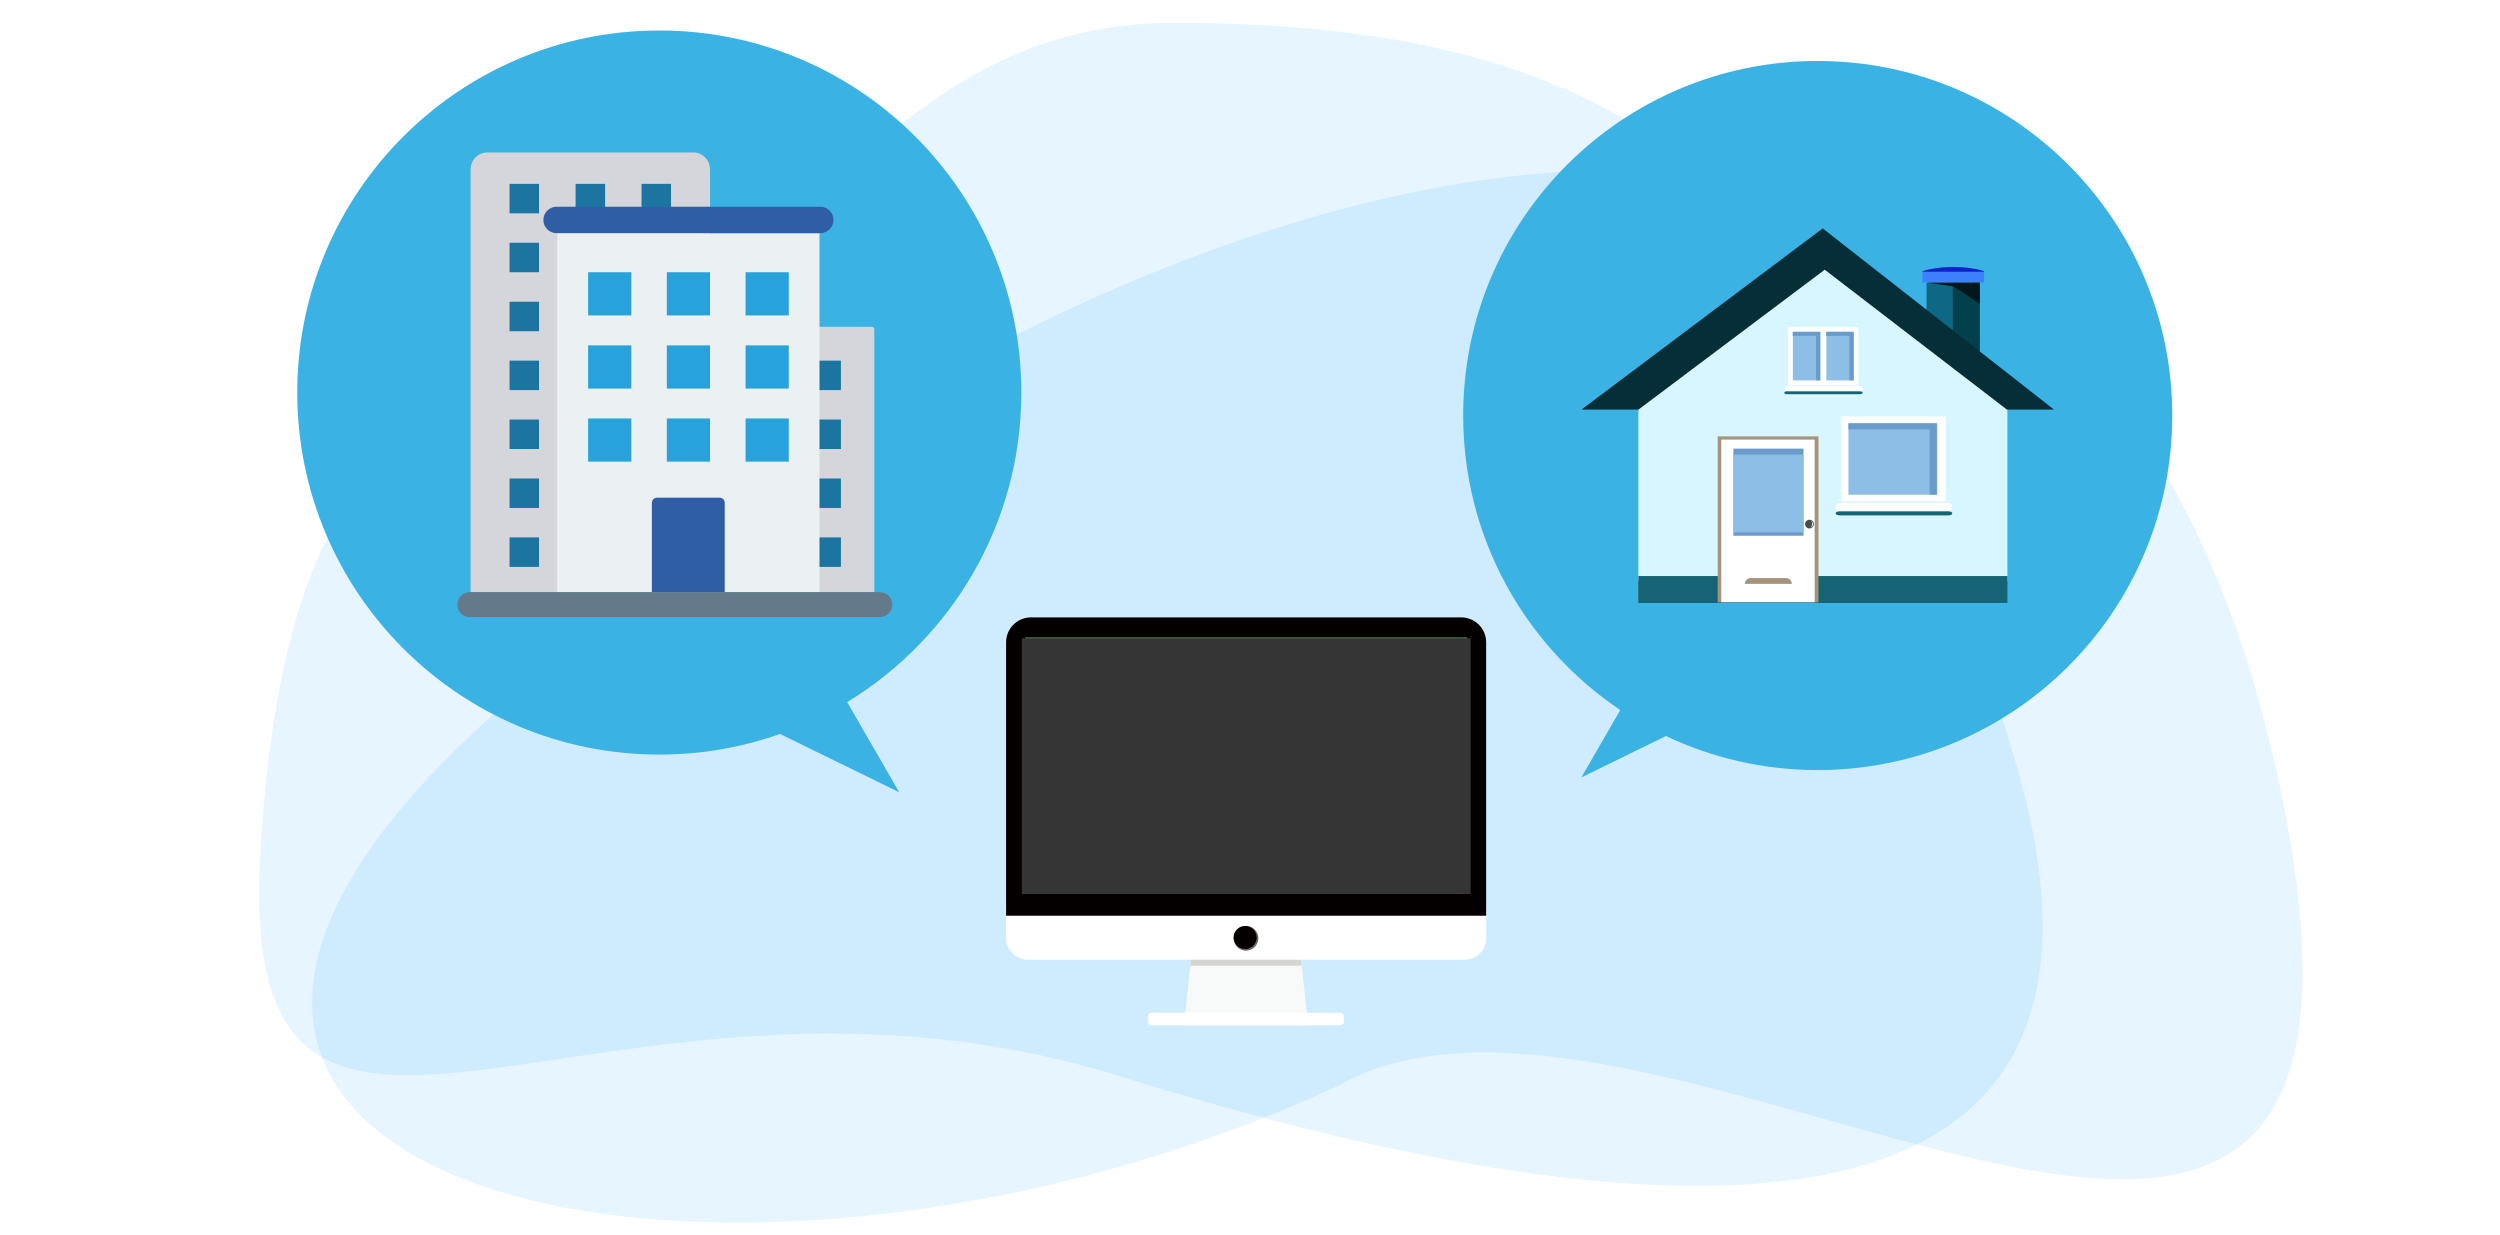 <svg width="328" height="162" viewBox="0 0 328 162" fill="none" xmlns="http://www.w3.org/2000/svg">
<g clip-path="url(#clip0_9743_119104)">
<path opacity="0.1" d="M299.043 102.846C268.651 -40.319 113.773 41.037 68.144 90.776C-8.883 156 93.881 180.303 175.545 142.459C217.791 118.376 321.084 206.672 299.043 102.846Z" fill="#0697FF"/>
<path opacity="0.1" fill-rule="evenodd" clip-rule="evenodd" d="M154.173 3C125.658 3 113.65 22.207 93.06 37.129C65.822 56.9 38.583 44.033 34.218 110.8C30.336 170.22 78.783 119.96 147.081 141.248C215.392 162.537 284.94 168.366 264.296 99.504C243.665 30.628 220.416 3 154.173 3Z" fill="#0697FF"/>
<path d="M156.35 125.055H170.62L171.62 134.523H155.332L156.35 125.055Z" fill="#F8F9F9"/>
<path d="M156.176 126.703H170.791L170.622 125.063H156.352L156.176 126.703Z" fill="#D5D5D2"/>
<path d="M134.876 125.92H192.124C193.713 125.92 195 124.642 195 123.045V119.151C195 117.562 193.722 116.275 192.124 116.275H134.876C133.287 116.275 132 117.554 132 119.151V123.045C132.008 124.642 133.287 125.92 134.876 125.92Z" fill="white"/>
<path d="M151.104 132.867H175.835C176.096 132.867 176.314 133.085 176.314 133.346V134.044C176.314 134.305 176.096 134.523 175.835 134.523H151.104C150.844 134.523 150.625 134.305 150.625 134.044V133.346C150.633 133.085 150.844 132.867 151.104 132.867Z" fill="white"/>
<path d="M165.097 123.103C165.097 124.003 164.374 124.726 163.474 124.726C162.575 124.726 161.852 124.003 161.852 123.103C161.852 122.204 162.575 121.48 163.474 121.48C164.366 121.48 165.097 122.22 165.097 123.103Z" fill="#6B6967"/>
<path d="M135.271 81C133.463 81 132 82.463 132 84.271V120.144H194.983V84.271C194.983 82.463 193.52 81 191.704 81H135.271Z" fill="#050000"/>
<path d="M164.879 123.003C164.879 123.844 164.198 124.517 163.365 124.517C162.524 124.517 161.852 123.835 161.852 123.003C161.852 122.162 162.533 121.489 163.365 121.489C164.198 121.481 164.879 122.162 164.879 123.003Z" fill="#050000"/>
<path d="M192.47 83.674H134.523V117.066H192.47V83.674Z" fill="white"/>
<path d="M134.52 115.408H192.466V117.064H134.52V115.408Z" fill="#F2F3F3"/>
<path d="M191.188 115.963H191.877V116.694H191.188V115.963Z" fill="#BDBBB8"/>
<path d="M189.895 115.963H190.584V116.694H189.895V115.963Z" fill="#BDBBB8"/>
<path d="M135.278 115.812C135.219 115.812 135.177 115.87 135.177 115.929V116.013H135.102V116.703H136.422V116.013H135.858V115.946C135.858 115.879 135.816 115.828 135.757 115.828H135.278V115.812Z" fill="#BDBBB8"/>
<path d="M136.688 116.005V116.694H137.932V116.005H136.688Z" fill="#BDBBB8"/>
<path d="M192.47 92.634H134.523V93.988H192.47V92.634Z" fill="#D5D5D2"/>
<path d="M136.538 92.643L134.512 93.996H136.538V92.643Z" fill="#BDBBB8"/>
<path d="M136.842 92.634H136.539V93.988H136.842V92.634Z" fill="#EDEDED"/>
<path d="M141.861 92.634H141.559V93.988H141.861V92.634Z" fill="#EDEDED"/>
<path d="M147.346 92.634H147.043V93.988H147.346V92.634Z" fill="#EDEDED"/>
<path d="M152.818 92.634H152.516V93.988H152.818V92.634Z" fill="#EDEDED"/>
<path d="M158.291 92.634H157.988V93.988H158.291V92.634Z" fill="#EDEDED"/>
<path d="M163.771 92.634H163.469V93.988H163.771V92.634Z" fill="#EDEDED"/>
<path d="M169.256 92.634H168.953V93.988H169.256V92.634Z" fill="#EDEDED"/>
<path d="M174.74 92.634H174.438V93.988H174.74V92.634Z" fill="#EDEDED"/>
<path d="M180.205 92.634H179.902V93.988H180.205V92.634Z" fill="#EDEDED"/>
<path d="M185.689 92.634H185.387V93.988H185.689V92.634Z" fill="#EDEDED"/>
<path d="M191.174 92.634H190.871V93.988H191.174V92.634Z" fill="#EDEDED"/>
<path d="M192.466 93.996H134.52V94.299H192.466V93.996Z" fill="#EDEDED"/>
<path d="M134.52 90.389V90.725V92.289V92.626H192.466V92.289V90.725V90.389H134.52Z" fill="#EDEDED"/>
<path d="M144.973 90.691H191.996C192.088 90.691 192.164 90.775 192.164 90.86V91.869C192.164 91.961 192.08 92.037 191.996 92.037H144.973C144.88 92.037 144.805 91.953 144.805 91.869V90.86C144.805 90.775 144.88 90.691 144.973 90.691Z" fill="white"/>
<path d="M134.989 90.691H144.331C144.424 90.691 144.5 90.775 144.5 90.86V91.869C144.5 91.961 144.416 92.037 144.331 92.037H134.989C134.897 92.037 134.821 91.953 134.821 91.869V90.86C134.812 90.775 134.897 90.691 134.989 90.691Z" fill="white"/>
<path d="M192.466 86.874H134.52V90.388H192.466V86.874Z" fill="#F2F3F3"/>
<path d="M170.346 87.533H172.843C172.944 87.533 173.037 87.617 173.037 87.727V89.661C173.037 89.762 172.953 89.854 172.843 89.854H170.346C170.245 89.854 170.152 89.77 170.152 89.661V87.727C170.152 87.617 170.245 87.533 170.346 87.533Z" fill="white"/>
<path d="M174.037 87.533H176.535C176.636 87.533 176.728 87.617 176.728 87.727V89.661C176.728 89.762 176.644 89.854 176.535 89.854H174.037C173.936 89.854 173.844 89.77 173.844 89.661V87.727C173.852 87.617 173.936 87.533 174.037 87.533Z" fill="white"/>
<path d="M177.725 87.533H180.222C180.323 87.533 180.416 87.617 180.416 87.727V89.661C180.416 89.762 180.331 89.854 180.222 89.854H177.725C177.624 89.854 177.531 89.77 177.531 89.661V87.727C177.54 87.617 177.615 87.533 177.725 87.533Z" fill="white"/>
<path d="M181.408 87.533H183.906C184.007 87.533 184.099 87.617 184.099 87.727V89.661C184.099 89.762 184.015 89.854 183.906 89.854H181.408C181.307 89.854 181.215 89.77 181.215 89.661V87.727C181.223 87.617 181.307 87.533 181.408 87.533Z" fill="white"/>
<path d="M185.1 87.533H187.597C187.698 87.533 187.791 87.617 187.791 87.727V89.661C187.791 89.762 187.706 89.854 187.597 89.854H185.1C184.999 89.854 184.906 89.77 184.906 89.661V87.727C184.915 87.617 184.999 87.533 185.1 87.533Z" fill="white"/>
<path d="M142.459 87.676H152.895C152.995 87.676 153.088 87.76 153.088 87.869V88.433C153.088 88.534 153.004 88.626 152.895 88.626H142.459C142.358 88.626 142.266 88.542 142.266 88.433V87.869C142.274 87.751 142.358 87.676 142.459 87.676Z" fill="white"/>
<path d="M153.643 87.693H154.761C154.862 87.693 154.954 87.777 154.954 87.886V88.483C154.954 88.584 154.87 88.677 154.761 88.677H153.643C153.542 88.677 153.449 88.593 153.449 88.483V87.886C153.458 87.785 153.533 87.693 153.643 87.693Z" fill="white"/>
<path d="M135.412 87.499H137.018C137.119 87.499 137.212 87.584 137.212 87.693V89.358C137.212 89.459 137.128 89.551 137.018 89.551H135.412C135.311 89.551 135.219 89.467 135.219 89.358V87.693C135.219 87.584 135.311 87.499 135.412 87.499Z" fill="#FEDB3F"/>
<path d="M136.335 88.189H137.335C137.436 88.189 137.529 88.273 137.529 88.382V89.677C137.529 89.778 137.445 89.871 137.335 89.871H136.335C136.234 89.871 136.141 89.787 136.141 89.677V88.374C136.133 88.281 136.225 88.189 136.335 88.189Z" fill="white"/>
<path d="M154.13 89.038H154.752C154.82 89.038 154.878 89.097 154.878 89.164V89.787C154.878 89.854 154.82 89.913 154.752 89.913H154.13C154.063 89.913 154.004 89.854 154.004 89.787V89.164C154.004 89.097 154.063 89.038 154.13 89.038Z" fill="#B267A7"/>
<path d="M153.079 89.038H153.702C153.769 89.038 153.828 89.097 153.828 89.164V89.787C153.828 89.854 153.769 89.913 153.702 89.913H153.079C153.012 89.913 152.953 89.854 152.953 89.787V89.164C152.953 89.097 153.004 89.038 153.079 89.038Z" fill="#E94E44"/>
<path d="M138.202 87.735H140.7C140.759 87.735 140.801 87.777 140.801 87.836V88.138C140.801 88.197 140.759 88.239 140.7 88.239H138.202C138.144 88.239 138.102 88.197 138.102 88.138V87.836C138.102 87.777 138.144 87.735 138.202 87.735Z" fill="#65B95E"/>
<path d="M140.456 88.475H140.7C140.759 88.475 140.801 88.517 140.801 88.576V88.879C140.801 88.938 140.759 88.98 140.7 88.98H140.456C140.398 88.98 140.355 88.938 140.355 88.879V88.576C140.355 88.525 140.398 88.475 140.456 88.475Z" fill="#65B95E"/>
<path d="M138.202 89.24H140.7C140.759 89.24 140.801 89.282 140.801 89.341V89.644C140.801 89.703 140.759 89.745 140.7 89.745H138.202C138.144 89.745 138.102 89.703 138.102 89.644V89.341C138.102 89.282 138.144 89.24 138.202 89.24Z" fill="#65B95E"/>
<path d="M156.955 87.592H157.417C157.518 87.592 157.602 87.676 157.602 87.777V88.29C157.602 88.391 157.518 88.475 157.417 88.475H156.955C156.854 88.475 156.77 88.391 156.77 88.29V87.777C156.778 87.676 156.854 87.592 156.955 87.592Z" fill="#65B95E"/>
<path d="M158.033 87.592H159.546C159.647 87.592 159.731 87.676 159.731 87.777V88.29C159.731 88.391 159.647 88.475 159.546 88.475H158.033C157.932 88.475 157.848 88.391 157.848 88.29V87.777C157.848 87.676 157.94 87.592 158.033 87.592Z" fill="#65B95E"/>
<path d="M160.244 87.592H168.266C168.367 87.592 168.451 87.676 168.451 87.777V88.29C168.451 88.391 168.367 88.475 168.266 88.475H160.244C160.143 88.475 160.059 88.391 160.059 88.29V87.777C160.059 87.676 160.143 87.592 160.244 87.592Z" fill="#65B95E"/>
<path d="M156.955 88.836H157.417C157.518 88.836 157.602 88.921 157.602 89.021V89.534C157.602 89.635 157.518 89.719 157.417 89.719H156.955C156.854 89.719 156.77 89.635 156.77 89.534V89.021C156.778 88.929 156.854 88.836 156.955 88.836Z" fill="#65B95E"/>
<path d="M158.033 88.836H159.546C159.647 88.836 159.731 88.921 159.731 89.021V89.534C159.731 89.635 159.647 89.719 159.546 89.719H158.033C157.932 89.719 157.848 89.635 157.848 89.534V89.021C157.848 88.929 157.94 88.836 158.033 88.836Z" fill="#65B95E"/>
<path d="M160.244 88.836H168.266C168.367 88.836 168.451 88.921 168.451 89.021V89.534C168.451 89.635 168.367 89.719 168.266 89.719H160.244C160.143 89.719 160.059 89.635 160.059 89.534V89.021C160.059 88.929 160.143 88.836 160.244 88.836Z" fill="#65B95E"/>
<path d="M142.963 89.147H145.494C145.578 89.147 145.628 89.215 145.628 89.282V89.686C145.628 89.77 145.561 89.82 145.494 89.82H142.963C142.879 89.82 142.828 89.753 142.828 89.686V89.282C142.828 89.198 142.895 89.147 142.963 89.147Z" fill="#7CB5E3"/>
<path d="M146.184 89.147H148.715C148.799 89.147 148.85 89.215 148.85 89.282V89.686C148.85 89.77 148.782 89.82 148.715 89.82H146.184C146.1 89.82 146.049 89.753 146.049 89.686V89.282C146.033 89.198 146.1 89.147 146.184 89.147Z" fill="#7CB5E3"/>
<path d="M149.479 89.147H152.01C152.094 89.147 152.145 89.215 152.145 89.282V89.686C152.145 89.77 152.077 89.82 152.01 89.82H149.479C149.395 89.82 149.345 89.753 149.345 89.686V89.282C149.336 89.198 149.395 89.147 149.479 89.147Z" fill="#7CB5E3"/>
<path d="M189.489 87.517H191.557C191.616 87.517 191.675 87.559 191.675 87.634V87.945C191.675 88.004 191.633 88.063 191.557 88.063H189.489C189.43 88.063 189.371 88.021 189.371 87.945V87.626C189.371 87.559 189.422 87.517 189.489 87.517Z" fill="#65B95E"/>
<path d="M189.464 88.374H191.557C191.616 88.374 191.65 88.416 191.65 88.466V88.744C191.65 88.803 191.608 88.837 191.557 88.837H189.464C189.405 88.837 189.371 88.794 189.371 88.744V88.466C189.371 88.408 189.422 88.374 189.464 88.374Z" fill="#65B95E"/>
<path d="M189.464 89.147H191.566C191.608 89.147 191.658 89.189 191.658 89.24V89.492C191.658 89.534 191.616 89.585 191.566 89.585H189.464C189.422 89.585 189.371 89.543 189.371 89.492V89.24C189.371 89.189 189.422 89.147 189.464 89.147Z" fill="#65B95E"/>
<path d="M138.202 88.475H138.514C138.572 88.475 138.615 88.517 138.615 88.576V88.879C138.615 88.938 138.572 88.98 138.514 88.98H138.202C138.144 88.98 138.102 88.938 138.102 88.879V88.576C138.102 88.525 138.144 88.475 138.202 88.475Z" fill="#65B95E"/>
<path d="M138.894 88.475H140.029C140.088 88.475 140.13 88.517 140.13 88.576V88.879C140.13 88.938 140.088 88.98 140.029 88.98H138.894C138.835 88.98 138.793 88.938 138.793 88.879V88.576C138.793 88.525 138.835 88.475 138.894 88.475Z" fill="#65B95E"/>
<path d="M192.474 83.674H134.52V86.878H192.474V83.674Z" fill="#309E38"/>
<path opacity="0.552" d="M192.474 85.356H134.52V86.886H192.474V85.356Z" fill="#008938"/>
<path d="M135.604 83.952H134.797V84.767H135.604V83.952Z" fill="white"/>
<path d="M135.595 84.894H134.914V85.583H135.595V84.894Z" fill="white"/>
<path d="M136.125 84.364H135.738V84.767H136.125V84.364Z" fill="white"/>
<path d="M136.293 84.894H135.738V85.457H136.293V84.894Z" fill="white"/>
<path d="M137.278 84.339H152.397C152.464 84.339 152.515 84.398 152.515 84.457V85.012C152.515 85.079 152.456 85.129 152.397 85.129H137.278C137.211 85.129 137.16 85.07 137.16 85.012V84.457C137.169 84.389 137.211 84.339 137.278 84.339Z" fill="white"/>
<path d="M190.959 113.825H169.238V114.127H190.959V113.825Z" fill="#92318D"/>
<path d="M190.883 97.772H189.445V113.825H190.883V97.772Z" fill="#79529F"/>
<path d="M187.832 100.345H186.395V113.825H187.832V100.345Z" fill="#464442"/>
<path d="M184.786 99.874H183.348V113.825H184.786V99.874Z" fill="#3EA3DC"/>
<path d="M181.758 103.086H180.32V113.816H181.758V103.086Z" fill="#009486"/>
<path d="M178.707 104.835H177.27V113.825H178.707V104.835Z" fill="#FFEE1A"/>
<path d="M175.661 107.694H174.223V113.816H175.661V107.694Z" fill="#ED6D00"/>
<path d="M172.637 108.754H171.199V113.825H172.637V108.754Z" fill="#E83E2A"/>
<path d="M157.999 110.81H141.871V113.82H157.999V110.81Z" fill="white"/>
<path d="M157.996 109.161H141.859V110.498H157.996V109.161Z" fill="#9F4897"/>
<path d="M147.97 109.557H142.168V110.145H147.97V109.557Z" fill="#92318D"/>
<path d="M147.97 111.163H142.168V111.751H147.97V111.163Z" fill="#92318D"/>
<path d="M147.289 112.735H142.168V113.323H147.289V112.735Z" fill="#92318D"/>
<path d="M157.602 111.163H153.684V111.751H157.602V111.163Z" fill="#92318D"/>
<path d="M157.602 112.71H153.684V113.299H157.602V112.71Z" fill="#92318D"/>
<path d="M163.515 109.161H158.242V110.498H163.515V109.161Z" fill="#9F4897"/>
<path d="M163.183 111.163H161.207V111.751H163.183V111.163Z" fill="#92318D"/>
<path d="M163.185 112.71H161.234V113.299H163.185V112.71Z" fill="#92318D"/>
<path d="M158.025 99.365H141.863V107.228H158.025V99.365Z" fill="white"/>
<path d="M163.477 99.365H158.297V107.228H163.477V99.365Z" fill="white"/>
<path d="M163.474 97.591H141.863V99.558H163.474V97.591Z" fill="#F5A500"/>
<path d="M149.909 98.28H142.105V99.071H149.909V98.28Z" fill="#ED6D00"/>
<path d="M161.86 98.28H158.496V99.071H161.86V98.28Z" fill="#ED6D00"/>
<path d="M155.619 99.954H142.105V100.744H155.619V99.954Z" fill="#878582"/>
<path d="M152.507 101.442H142.105V102.233H152.507V101.442Z" fill="#878582"/>
<path d="M146.327 103.107H142.105V103.897H146.327V103.107Z" fill="#878582"/>
<path d="M149.909 104.814H142.105V105.604H149.909V104.814Z" fill="#878582"/>
<path d="M163.08 99.954H160.574V100.744H163.08V99.954Z" fill="#878582"/>
<path d="M163.08 101.442H161.23V102.233H163.08V101.442Z" fill="#878582"/>
<path d="M163.077 103.107H160.664V103.897H163.077V103.107Z" fill="#878582"/>
<path d="M163.08 104.814H159.641V105.604H163.08V104.814Z" fill="#878582"/>
<path d="M163.08 106.303H159.641V107.093H163.08V106.303Z" fill="#878582"/>
<path d="M145.58 106.303H142.141V107.093H145.58V106.303Z" fill="#878582"/>
<path d="M146.395 106.303H146.059V107.093H146.395V106.303Z" fill="#878582"/>
<path d="M192.469 94.288H136.844V96.87H192.469V94.288Z" fill="#3FAA41"/>
<path d="M178.416 94.885H151.02V95.575H178.416V94.885Z" fill="white"/>
<path d="M172.153 95.995H156.504V96.508H172.153V95.995Z" fill="white"/>
<path d="M163.465 92.638H158.285V93.992H163.465V92.638Z" fill="#607F8E"/>
<path fill-rule="evenodd" clip-rule="evenodd" d="M238.484 101.031C264.174 101.031 285 80.205 285 54.516C285 28.826 264.174 8 238.484 8C212.794 8 191.969 28.826 191.969 54.516C191.969 70.615 200.148 84.805 212.578 93.155L207.472 102L218.575 96.567C224.611 99.43 231.36 101.031 238.484 101.031Z" fill="#3BB2E4"/>
<g filter="url(#filter0_d_9743_119104)">
<path d="M263.371 50.461L239.536 35.004L214.957 50.461V79.105H263.371V50.461Z" fill="#D8F6FF"/>
<path d="M260.337 35.653C260.337 35.5 258.524 35.023 256.272 35.023C254.039 35.023 252.207 35.5 252.207 35.653C252.207 35.805 254.02 35.92 256.272 35.92C258.505 35.92 260.337 35.805 260.337 35.653Z" fill="#0E21CB"/>
<path d="M263.371 75.575H214.957V79.105H263.371V75.575Z" fill="#156475"/>
<path d="M263.371 76.243H214.957V79.105H263.371V76.243Z" fill="#156475"/>
<path d="M238.584 57.255H225.359V79.029H238.584V57.255Z" fill="#A5937B"/>
<path d="M238.083 57.675H225.832V79.01H238.083V57.675Z" fill="white"/>
<path d="M259.727 37.084H252.762V45.652L259.727 46.225V37.084Z" fill="#0D6885"/>
<path d="M259.749 37.084H256.199V46.225H259.749V37.084Z" fill="#02404E"/>
<path d="M239.136 29.966L207.477 53.744H214.957L239.403 35.386L263.314 53.744H269.497L239.136 29.966Z" fill="#062E38"/>
<path d="M260.317 35.653H252.207V37.065H260.317V35.653Z" fill="#3F80FF"/>
<path d="M259.764 39.87L256.31 37.58L252.875 37.084H259.726L259.764 39.87Z" fill="#00181D"/>
<path d="M243.811 42.904H234.594V50.499H243.811V42.904Z" fill="white"/>
<path d="M238.829 43.534H235.223V49.908H238.829V43.534Z" fill="#8DBEE6"/>
<path d="M238.814 43.534H235.207V44.069H238.26V49.908H238.814V43.534Z" fill="#6A9CCB"/>
<path d="M243.22 43.534H239.613V49.908H243.22V43.534Z" fill="#8DBEE6"/>
<path d="M243.2 43.534H239.594V44.069H242.647V49.908H243.2V43.534Z" fill="#6A9CCB"/>
<path d="M255.283 54.641H241.562V65.785H255.283V54.641Z" fill="white"/>
<path d="M254.175 55.537H242.516V64.907H254.175V55.537Z" fill="#8DBEE6"/>
<path d="M236.616 58.858H227.418V70.289H236.616V58.858Z" fill="#6A9CCB"/>
<path d="M236.616 59.641H227.418V69.85H236.616V59.641Z" fill="#8DBEE6"/>
<path d="M254.099 55.537H242.516V56.339H253.164V64.907H254.099V55.537Z" fill="#6A9CCB"/>
<path d="M244.384 50.977C244.384 51.187 244.212 51.339 244.021 51.339H234.46C234.25 51.339 234.098 51.168 234.098 50.977C234.098 50.767 234.269 50.614 234.46 50.614H244.021C244.231 50.614 244.384 50.786 244.384 50.977Z" fill="white"/>
<path d="M244.384 51.53C244.384 51.434 244.212 51.339 244.021 51.339H234.46C234.25 51.339 234.098 51.415 234.098 51.53C234.098 51.644 234.269 51.721 234.46 51.721H244.021C244.231 51.721 244.384 51.625 244.384 51.53Z" fill="#156475"/>
<path d="M256.137 66.529C256.137 66.835 255.889 67.083 255.583 67.083H241.385C241.08 67.083 240.832 66.835 240.832 66.529C240.832 66.224 241.08 65.976 241.385 65.976H255.583C255.889 65.976 256.137 66.224 256.137 66.529Z" fill="white"/>
<path d="M256.137 67.35C256.137 67.198 255.889 67.083 255.583 67.083H241.385C241.08 67.083 240.832 67.198 240.832 67.35C240.832 67.503 241.08 67.617 241.385 67.617H255.583C255.889 67.636 256.137 67.503 256.137 67.35Z" fill="#156475"/>
<path d="M234.326 75.842H229.689C229.269 75.842 228.926 76.185 228.926 76.605H235.09C235.09 76.185 234.746 75.842 234.326 75.842Z" fill="#A5937B"/>
<path d="M237.973 68.762C237.973 69.086 237.706 69.334 237.401 69.334C237.076 69.334 236.828 69.067 236.828 68.762C236.828 68.438 237.095 68.189 237.401 68.189C237.725 68.189 237.973 68.457 237.973 68.762Z" fill="#464D4D"/>
<path d="M237.627 68.361C237.703 68.457 237.76 68.59 237.76 68.743C237.76 68.934 237.665 69.106 237.531 69.22C237.722 69.163 237.875 68.991 237.875 68.762C237.856 68.59 237.76 68.438 237.627 68.361Z" fill="white"/>
</g>
<path fill-rule="evenodd" clip-rule="evenodd" d="M111.149 92.112C124.849 83.779 134 68.708 134 51.5C134 25.267 112.734 4 86.5 4C60.267 4 39 25.267 39 51.5C39 77.734 60.267 99 86.5 99C92.054 99 97.386 98.047 102.34 96.295L117.982 103.948L111.149 92.112Z" fill="#3BB2E4"/>
<g filter="url(#filter1_d_9743_119104)">
<path d="M114.704 77.692H94.125V42.878H114.365C114.553 42.878 114.704 43.029 114.704 43.218V77.692Z" fill="#D5D6DB"/>
<path d="M90.931 20H63.957C62.739 20 61.746 20.992 61.746 22.211V77.692H93.155V22.211C93.155 20.992 92.162 20 90.931 20Z" fill="#D5D6DB"/>
<path d="M70.721 24.121H66.852V27.991H70.721V24.121Z" fill="#1C75A1"/>
<path d="M79.389 24.121H75.519V27.991H79.389V24.121Z" fill="#1C75A1"/>
<path d="M88.037 24.121H84.168V27.991H88.037V24.121Z" fill="#1C75A1"/>
<path d="M70.721 31.848H66.852V35.717H70.721V31.848Z" fill="#1C75A1"/>
<path d="M70.721 39.586H66.852V43.456H70.721V39.586Z" fill="#1C75A1"/>
<path d="M70.721 47.313H66.852V51.183H70.721V47.313Z" fill="#1C75A1"/>
<path d="M70.721 55.04H66.852V58.909H70.721V55.04Z" fill="#1C75A1"/>
<path d="M70.721 62.779H66.852V66.648H70.721V62.779Z" fill="#1C75A1"/>
<path d="M70.721 70.505H66.852V74.375H70.721V70.505Z" fill="#1C75A1"/>
<path d="M110.327 47.313H106.457V51.183H110.327V47.313Z" fill="#1C75A1"/>
<path d="M110.327 55.04H106.457V58.909H110.327V55.04Z" fill="#1C75A1"/>
<path d="M110.327 62.779H106.457V66.648H110.327V62.779Z" fill="#1C75A1"/>
<path d="M110.327 70.505H106.457V74.375H110.327V70.505Z" fill="#1C75A1"/>
<path d="M107.516 30.604H73.117V77.692H107.516V30.604Z" fill="#EBF0F3"/>
<path d="M82.83 35.717H77.164V41.383H82.83V35.717Z" fill="#27A2DB"/>
<path d="M93.154 35.717H87.488V41.383H93.154V35.717Z" fill="#27A2DB"/>
<path d="M103.486 35.717H97.82V41.383H103.486V35.717Z" fill="#27A2DB"/>
<path d="M82.83 45.315H77.164V50.982H82.83V45.315Z" fill="#27A2DB"/>
<path d="M93.154 45.315H87.488V50.982H93.154V45.315Z" fill="#27A2DB"/>
<path d="M103.486 45.315H97.82V50.982H103.486V45.315Z" fill="#27A2DB"/>
<path d="M82.83 54.901H77.164V60.568H82.83V54.901Z" fill="#27A2DB"/>
<path d="M93.154 54.901H87.488V60.568H93.154V54.901Z" fill="#27A2DB"/>
<path d="M103.486 54.901H97.82V60.568H103.486V54.901Z" fill="#27A2DB"/>
<path d="M94.406 65.291H86.214C85.838 65.291 85.523 65.593 85.523 65.983V77.692H95.084V65.983C95.097 65.606 94.783 65.291 94.406 65.291Z" fill="#2F5EA6"/>
<path d="M107.623 27.123H73.023C72.068 27.123 71.289 27.902 71.289 28.857C71.289 29.812 72.068 30.591 73.023 30.591H107.623C108.578 30.591 109.357 29.812 109.357 28.857C109.357 27.902 108.578 27.123 107.623 27.123Z" fill="#2F5EA6"/>
<path d="M115.43 77.692H61.633C60.729 77.692 60 78.421 60 79.325C60 80.23 60.729 80.958 61.633 80.958H115.43C116.335 80.958 117.064 80.23 117.064 79.325C117.076 78.421 116.335 77.692 115.43 77.692Z" fill="#64798A"/>
</g>
<rect x="134.055" y="83.739" width="58.891" height="33.554" fill="#353535"/>
</g>
<defs>
<filter id="filter0_d_9743_119104" x="203.477" y="25.966" width="70.02" height="57.14" filterUnits="userSpaceOnUse" color-interpolation-filters="sRGB">
<feFlood flood-opacity="0" result="BackgroundImageFix"/>
<feColorMatrix in="SourceAlpha" type="matrix" values="0 0 0 0 0 0 0 0 0 0 0 0 0 0 0 0 0 0 127 0" result="hardAlpha"/>
<feOffset/>
<feGaussianBlur stdDeviation="2"/>
<feComposite in2="hardAlpha" operator="out"/>
<feColorMatrix type="matrix" values="0 0 0 0 0 0 0 0 0 0 0 0 0 0 0 0 0 0 0.25 0"/>
<feBlend mode="normal" in2="BackgroundImageFix" result="effect1_dropShadow_9743_119104"/>
<feBlend mode="normal" in="SourceGraphic" in2="effect1_dropShadow_9743_119104" result="shape"/>
</filter>
<filter id="filter1_d_9743_119104" x="56" y="16" width="65.064" height="68.959" filterUnits="userSpaceOnUse" color-interpolation-filters="sRGB">
<feFlood flood-opacity="0" result="BackgroundImageFix"/>
<feColorMatrix in="SourceAlpha" type="matrix" values="0 0 0 0 0 0 0 0 0 0 0 0 0 0 0 0 0 0 127 0" result="hardAlpha"/>
<feOffset/>
<feGaussianBlur stdDeviation="2"/>
<feComposite in2="hardAlpha" operator="out"/>
<feColorMatrix type="matrix" values="0 0 0 0 0 0 0 0 0 0 0 0 0 0 0 0 0 0 0.25 0"/>
<feBlend mode="normal" in2="BackgroundImageFix" result="effect1_dropShadow_9743_119104"/>
<feBlend mode="normal" in="SourceGraphic" in2="effect1_dropShadow_9743_119104" result="shape"/>
</filter>
<clipPath id="clip0_9743_119104">
<rect width="328" height="162" fill="white"/>
</clipPath>
</defs>
</svg>
